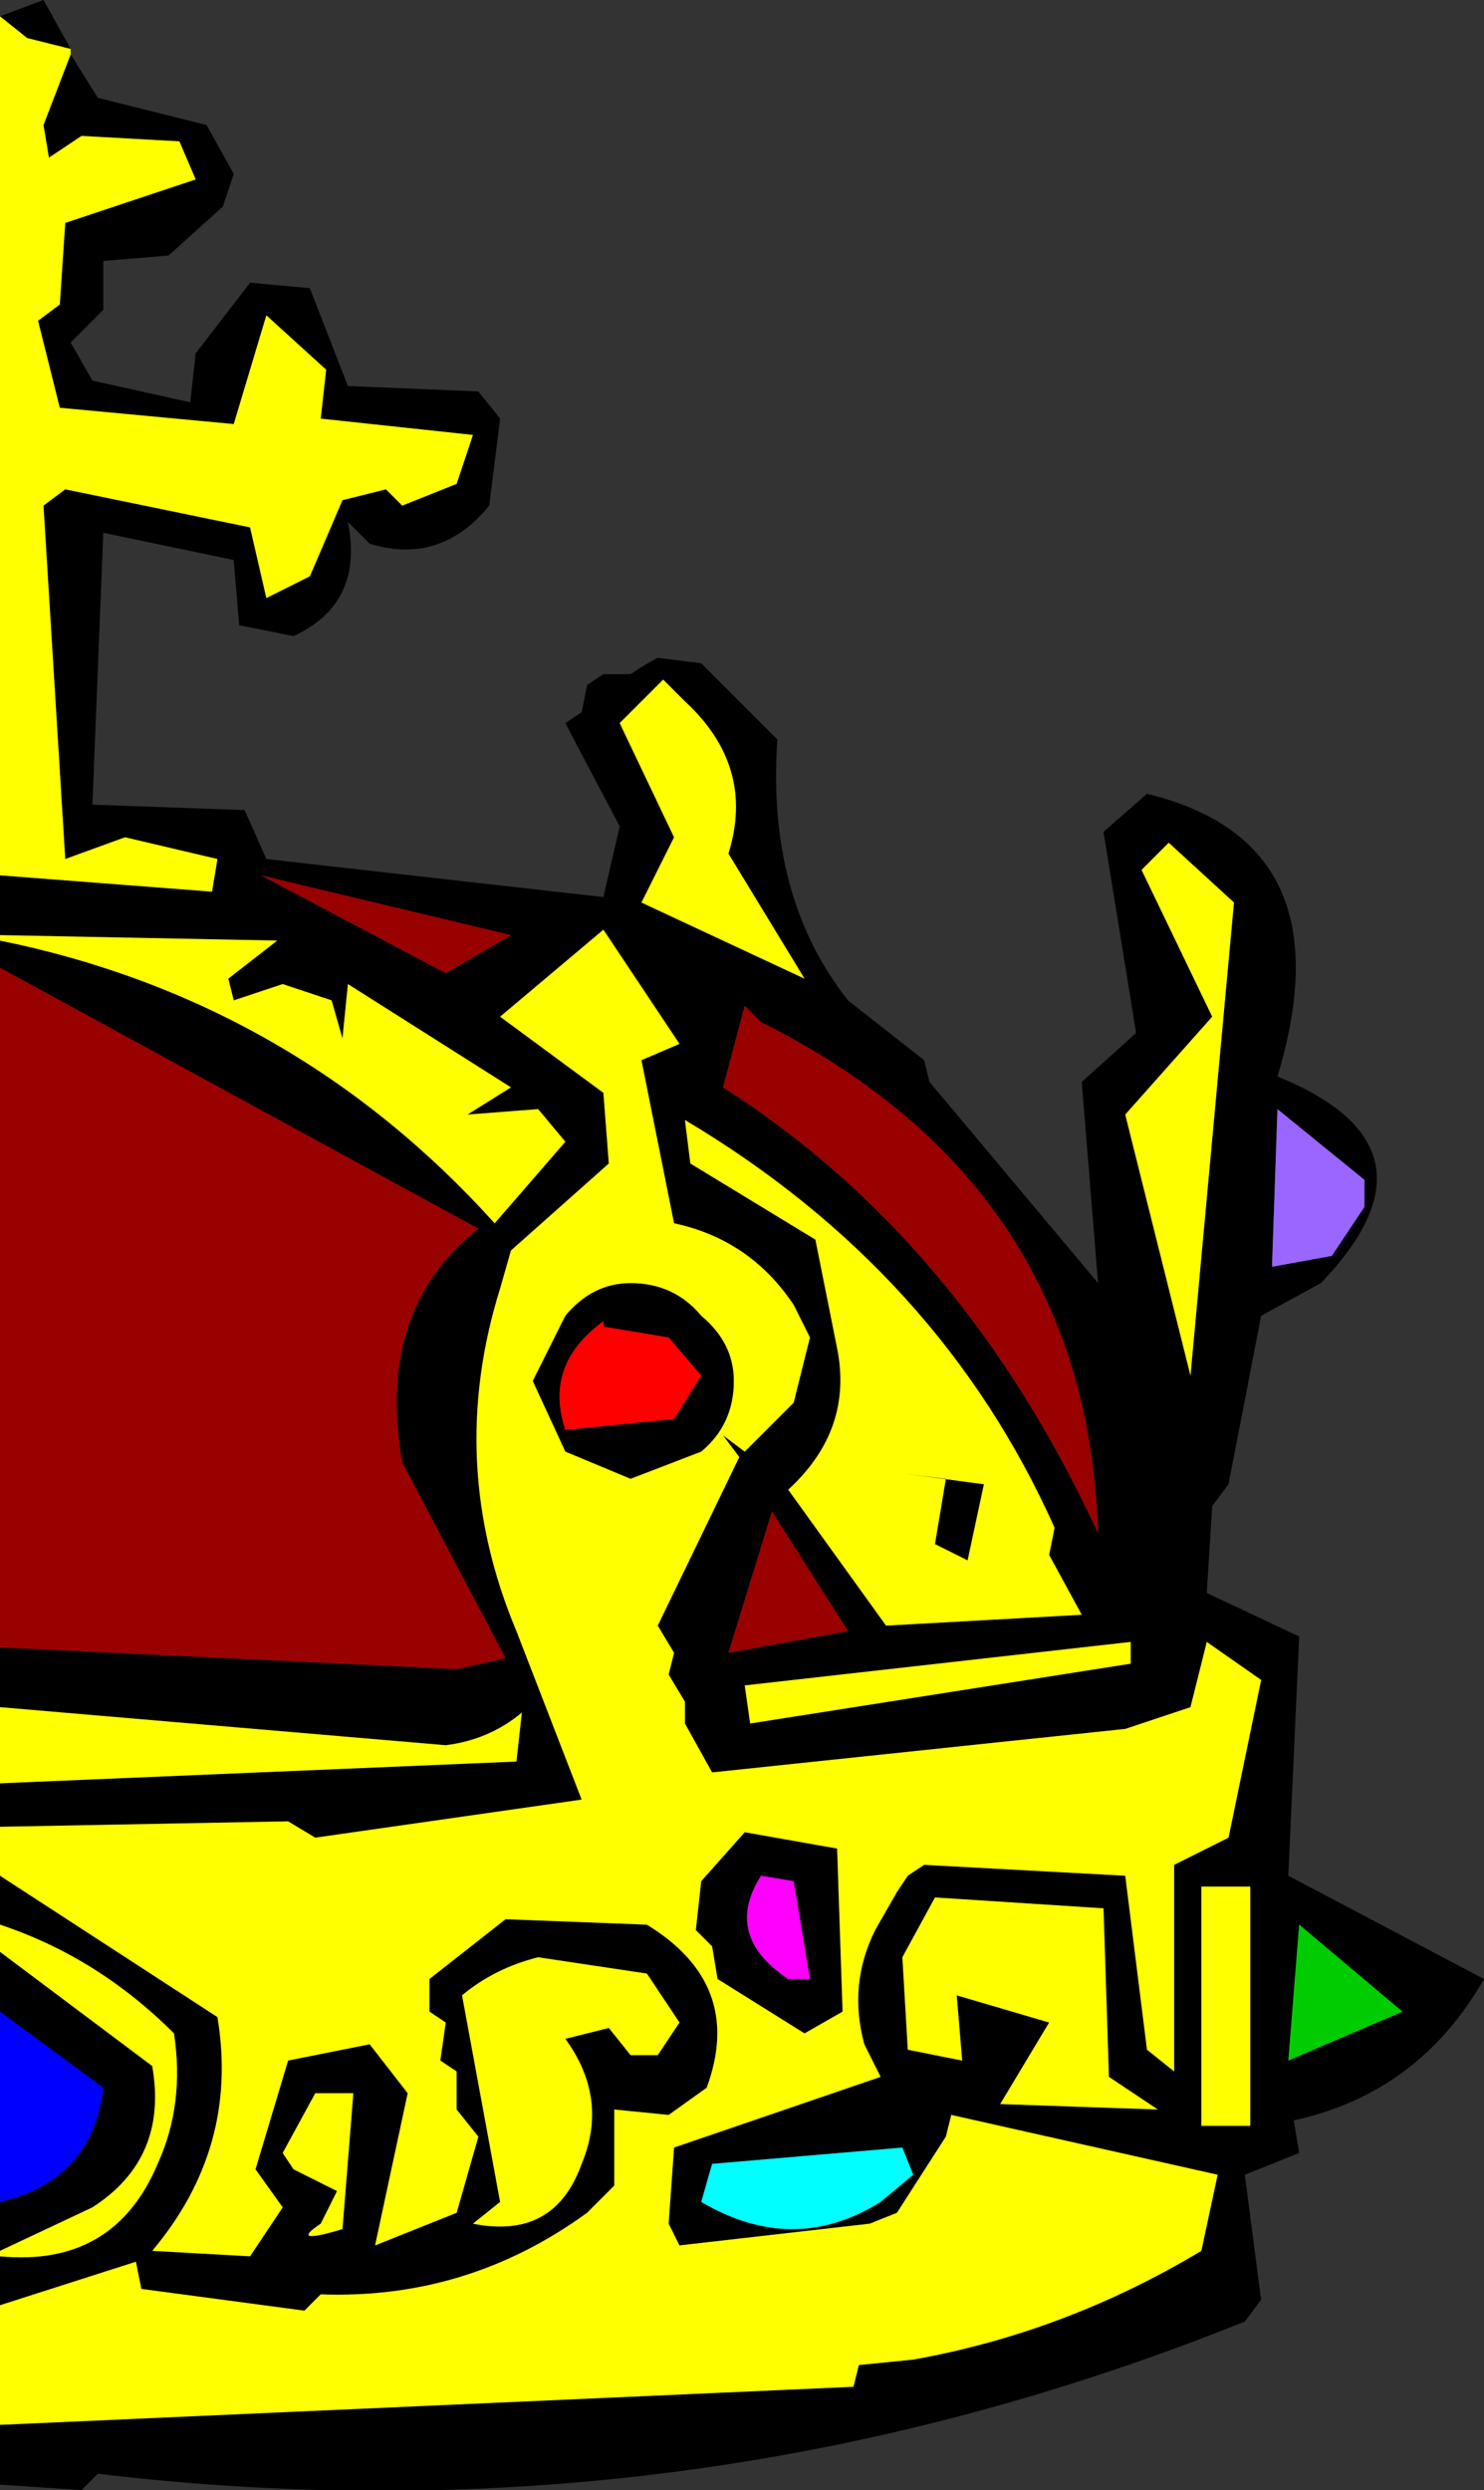 <?xml version="1.0" encoding="UTF-8" standalone="no"?>
<svg xmlns:xlink="http://www.w3.org/1999/xlink" height="22.9px" width="13.65px" xmlns="http://www.w3.org/2000/svg">
  <rect width="100%" height="100%" fill="#333333" stroke="none"/>
  <g transform="matrix(1.0, 0.0, 0.0, 1.0, 6.85, 11.45)">
    <path d="M-6.85 -11.3 L-6.45 -11.45 -6.2 -11.0 -6.6 -11.1 -6.85 -11.3 M-6.2 -10.95 L-5.95 -10.55 -4.95 -10.3 -4.7 -9.85 -4.8 -9.55 -5.3 -9.1 -5.9 -9.05 -5.9 -8.6 -6.2 -8.3 -6.0 -7.95 -5.1 -7.75 -5.05 -8.2 -4.55 -8.85 -4.0 -8.8 -3.65 -7.9 -2.45 -7.85 -2.25 -7.6 -2.35 -6.8 Q-2.8 -6.25 -3.45 -6.45 L-3.65 -6.65 Q-3.5 -5.9 -4.15 -5.6 L-4.65 -5.7 -4.7 -6.3 -5.9 -6.55 -6.0 -4.05 -4.6 -4.0 -4.4 -3.55 -1.3 -3.2 -1.15 -3.85 -1.65 -4.8 -1.5 -4.9 -1.45 -5.15 -1.3 -5.25 -1.05 -5.25 Q-0.9 -5.35 -0.8 -5.4 L-0.4 -5.35 0.3 -4.65 Q0.2 -3.2 0.95 -2.25 L1.65 -1.7 1.7 -1.5 3.25 0.35 3.1 -1.5 3.6 -1.95 3.3 -3.8 3.7 -4.15 Q5.55 -3.7 4.9 -1.55 6.5 -0.9 5.3 0.35 L4.75 0.65 4.45 2.2 4.3 2.4 4.25 3.2 5.1 3.6 5.0 5.8 6.8 6.75 Q6.2 7.8 5.05 8.05 L5.1 8.35 4.6 8.55 4.75 9.7 4.6 9.9 Q-0.5 11.95 -5.95 11.3 L-6.1 11.45 -6.85 11.4 -6.85 10.85 1.0 10.5 1.05 10.3 1.55 10.25 Q2.95 10.0 4.2 9.25 L4.35 8.55 1.9 8.0 1.85 8.2 1.4 8.9 1.15 9.0 -0.6 9.2 -0.7 9.0 -0.65 8.3 1.25 7.65 1.1 7.35 Q0.95 6.8 1.2 6.3 L1.4 5.95 1.5 5.8 1.65 5.7 3.5 5.8 3.7 7.4 3.95 7.6 3.95 5.7 4.45 5.45 4.75 4.0 4.25 3.65 4.1 4.25 3.5 4.45 -0.3 4.85 -0.55 4.4 -0.55 4.2 -0.7 3.95 -0.65 3.75 -0.8 3.5 -0.05 1.95 -0.2 1.75 0.0 1.9 0.45 1.45 0.6 0.85 0.45 0.55 Q0.05 -0.05 -0.65 -0.2 L-0.95 -1.7 -0.6 -1.85 -1.3 -2.9 -2.25 -2.1 -1.3 -1.4 -1.25 -0.75 -2.15 0.05 -2.25 0.4 Q-2.75 2.0 -2.1 3.55 L-1.5 5.1 -3.95 5.45 -4.2 5.3 -6.85 5.35 -6.85 4.95 -2.1 4.75 -2.05 4.3 Q-2.35 4.55 -2.75 4.6 L-6.85 4.25 -6.85 3.7 -2.65 3.9 -2.2 3.8 -3.15 2.0 Q-3.4 0.6 -2.45 -0.15 L-6.85 -2.55 -6.85 -2.8 Q-4.15 -2.25 -2.3 -0.2 L-1.65 -0.95 -1.9 -1.25 -2.55 -1.2 -2.15 -1.45 -3.65 -2.4 -3.7 -1.9 -3.8 -2.25 -4.25 -2.4 -4.7 -2.25 -4.75 -2.45 -4.3 -2.8 -6.85 -2.85 -6.85 -3.4 -4.9 -3.25 -4.85 -3.55 -5.7 -3.75 -6.25 -3.55 -6.45 -6.8 -6.25 -6.95 -4.55 -6.6 -4.4 -5.95 -4.0 -6.15 -3.7 -6.85 -3.3 -6.95 -3.15 -6.8 -2.65 -7.0 -2.5 -7.45 -3.9 -7.6 -3.85 -8.05 -4.4 -8.55 -4.7 -7.55 -6.3 -7.7 -6.5 -8.5 -6.3 -8.65 -6.25 -9.4 -5.05 -9.8 -5.2 -10.15 -6.1 -10.2 -6.4 -10.0 -6.45 -10.3 -6.2 -10.95 M-6.85 9.75 L-6.85 9.3 Q-5.8 9.4 -5.4 8.45 -5.15 7.9 -5.25 7.25 -5.95 6.55 -6.85 6.25 L-6.85 5.8 -4.85 7.1 Q-4.65 8.3 -5.45 9.25 L-4.55 9.3 -4.25 8.85 -4.5 8.5 -4.2 7.5 -3.45 7.35 -3.1 7.8 -3.4 9.2 -2.65 8.9 -2.45 8.2 -2.65 7.95 -2.65 7.6 -2.8 7.5 -2.75 7.15 -2.9 7.05 -2.9 6.75 -2.2 6.2 -0.9 6.25 Q0.0 6.8 -0.35 7.75 L-0.7 8.0 -1.2 7.95 -1.2 8.65 -1.45 8.9 Q-2.55 9.7 -3.9 9.65 L-4.05 9.8 -5.55 9.6 -5.6 9.35 -6.85 9.75 M-6.85 9.25 L-6.85 8.8 Q-6.0 8.6 -5.9 7.75 L-6.85 7.05 -6.85 6.5 -5.45 7.55 Q-5.3 8.4 -6.0 8.85 L-6.85 9.25 M-4.45 -3.4 L-2.75 -2.5 -2.15 -2.85 -4.45 -3.4 M-0.55 -5.0 L-0.75 -5.2 -1.15 -4.8 -0.65 -3.75 -0.95 -3.15 0.55 -2.45 -0.15 -3.6 Q0.1 -4.4 -0.55 -5.0 M0.0 -2.2 L-0.2 -1.45 Q2.0 -0.05 3.25 2.65 3.15 -0.55 0.15 -2.05 L0.0 -2.2 M-0.4 0.65 Q-0.1 0.9 -0.1 1.25 -0.1 1.65 -0.4 1.9 L-1.05 2.15 -1.65 1.9 -1.95 1.25 -1.65 0.65 Q-1.4 0.35 -1.05 0.35 -0.65 0.35 -0.4 0.65 M1.45 2.1 L2.2 2.2 2.05 2.9 1.75 2.75 1.85 2.15 1.45 2.1 M3.65 -3.45 L4.3 -2.1 3.5 -1.2 4.1 1.2 4.5 -3.15 3.9 -3.7 3.65 -3.45 M-0.55 -1.15 L-0.5 -0.75 0.65 -0.05 0.85 0.95 Q1.0 1.7 0.4 2.25 L1.3 3.5 3.1 3.4 2.8 2.85 2.85 2.6 Q1.8 0.25 -0.55 -1.15 M-1.3 0.75 L-1.3 0.7 Q-1.85 1.1 -1.65 1.7 L-0.65 1.6 -0.4 1.2 -0.7 0.85 -1.3 0.75 M0.0 5.4 L0.85 5.55 0.9 7.05 0.55 7.25 -0.25 6.75 -0.3 6.45 -0.45 6.3 -0.4 5.85 0.0 5.4 M-0.15 3.75 L0.95 3.55 0.25 2.45 -0.15 3.75 M-1.05 7.45 L-0.8 7.45 -0.6 7.15 -0.9 6.7 -1.9 6.55 Q-2.3 6.65 -2.6 6.9 L-2.25 8.8 -2.5 9.0 Q-1.75 9.15 -1.5 8.45 -1.25 7.85 -1.65 7.3 L-1.25 7.2 -1.05 7.45 M0.0 4.05 L0.05 4.4 3.55 3.85 3.55 3.65 0.0 4.05 M0.4 6.75 L0.6 6.75 0.45 5.85 0.15 5.8 Q-0.2 6.35 0.4 6.75 M1.75 6.0 L1.45 6.55 1.5 7.4 2.0 7.5 1.95 6.9 2.8 7.15 2.35 7.9 3.8 7.95 3.35 7.65 3.3 6.1 1.75 6.0 M-3.75 8.7 L-3.9 9.0 Q-4.2 9.2 -3.7 9.05 L-3.6 7.8 -3.95 7.8 -4.25 8.35 -4.15 8.5 -3.75 8.7 M1.25 8.8 L1.55 8.55 1.45 8.3 -0.3 8.45 -0.4 8.8 Q0.45 9.3 1.25 8.8 M4.2 5.9 L4.2 8.1 4.65 8.1 4.65 5.9 4.2 5.9 M5.7 -0.35 L5.7 -0.6 4.9 -1.25 4.85 0.2 5.4 0.1 5.7 -0.35 M5.0 7.5 L6.05 7.05 5.1 6.25 5.0 7.5" fill="#000000" fill-rule="evenodd" stroke="none"/>
    <path d="M-6.85 -11.3 L-6.6 -11.1 -6.2 -11.0 -6.2 -10.95 -6.45 -10.3 -6.4 -10.0 -6.1 -10.2 -5.2 -10.15 -5.05 -9.8 -6.25 -9.4 -6.3 -8.65 -6.5 -8.5 -6.3 -7.7 -4.7 -7.55 -4.4 -8.55 -3.85 -8.05 -3.9 -7.6 -2.5 -7.45 -2.65 -7.0 -3.15 -6.8 -3.3 -6.95 -3.7 -6.85 -4.0 -6.15 -4.4 -5.95 -4.55 -6.6 -6.25 -6.95 -6.45 -6.8 -6.25 -3.55 -5.7 -3.75 -4.85 -3.55 -4.9 -3.25 -6.85 -3.4 -6.85 -11.3 M-6.85 10.85 L-6.85 9.75 -5.6 9.35 -5.55 9.6 -4.05 9.8 -3.9 9.65 Q-2.55 9.7 -1.45 8.9 L-1.2 8.65 -1.2 7.95 -0.7 8.0 -0.35 7.75 Q0.0 6.8 -0.9 6.25 L-2.2 6.2 -2.9 6.75 -2.9 7.05 -2.75 7.15 -2.8 7.5 -2.65 7.6 -2.65 7.95 -2.45 8.2 -2.65 8.9 -3.4 9.2 -3.1 7.8 -3.45 7.35 -4.2 7.5 -4.5 8.5 -4.25 8.85 -4.55 9.3 -5.45 9.25 Q-4.65 8.3 -4.85 7.1 L-6.85 5.8 -6.85 5.35 -4.2 5.3 -3.95 5.45 -1.5 5.1 -2.1 3.55 Q-2.75 2.0 -2.25 0.4 L-2.15 0.05 -1.25 -0.75 -1.3 -1.4 -2.25 -2.1 -1.3 -2.9 -0.6 -1.85 -0.95 -1.7 -0.65 -0.2 Q0.05 -0.05 0.45 0.55 L0.6 0.85 0.45 1.45 0.0 1.9 -0.2 1.75 -0.05 1.95 -0.8 3.5 -0.65 3.75 -0.7 3.95 -0.55 4.2 -0.55 4.4 -0.3 4.85 3.5 4.45 4.1 4.25 4.25 3.65 4.75 4.0 4.45 5.45 3.95 5.7 3.95 7.6 3.7 7.4 3.5 5.8 1.65 5.7 1.5 5.8 1.4 5.95 1.2 6.3 Q0.95 6.8 1.1 7.35 L1.25 7.65 -0.65 8.3 -0.7 9.0 -0.6 9.2 1.15 9.0 1.4 8.9 1.85 8.2 1.9 8.0 4.35 8.55 4.2 9.25 Q2.95 10.0 1.55 10.25 L1.05 10.3 1.0 10.5 -6.85 10.85 M-6.85 9.3 L-6.85 9.25 -6.0 8.85 Q-5.3 8.4 -5.45 7.55 L-6.85 6.5 -6.85 6.25 Q-5.95 6.55 -5.25 7.25 -5.15 7.9 -5.4 8.45 -5.8 9.4 -6.85 9.3 M-6.85 4.95 L-6.85 4.25 -2.75 4.6 Q-2.35 4.55 -2.05 4.3 L-2.1 4.75 -6.85 4.95 M-6.85 -2.8 L-6.85 -2.85 -4.3 -2.8 -4.75 -2.45 -4.7 -2.25 -4.25 -2.4 -3.8 -2.25 -3.7 -1.9 -3.65 -2.4 -2.15 -1.45 -2.55 -1.2 -1.9 -1.25 -1.65 -0.95 -2.3 -0.2 Q-4.15 -2.25 -6.85 -2.8 M-0.55 -5.0 Q0.1 -4.4 -0.15 -3.6 L0.55 -2.45 -0.95 -3.15 -0.65 -3.75 -1.15 -4.8 -0.75 -5.2 -0.55 -5.0 M-0.55 -1.15 Q1.8 0.25 2.85 2.6 L2.8 2.85 3.1 3.4 1.3 3.5 0.4 2.25 Q1.0 1.7 0.85 0.95 L0.65 -0.05 -0.5 -0.75 -0.55 -1.15 M3.65 -3.45 L3.9 -3.7 4.5 -3.15 4.1 1.2 3.5 -1.2 4.3 -2.1 3.65 -3.45 M1.45 2.1 L1.85 2.15 1.75 2.75 2.05 2.9 2.2 2.2 1.45 2.1 M-0.4 0.65 Q-0.65 0.35 -1.05 0.35 -1.4 0.35 -1.65 0.65 L-1.95 1.25 -1.65 1.9 -1.05 2.15 -0.4 1.9 Q-0.1 1.65 -0.1 1.25 -0.1 0.9 -0.4 0.65 M0.0 5.4 L-0.4 5.85 -0.45 6.3 -0.3 6.45 -0.25 6.75 0.55 7.25 0.9 7.05 0.85 5.55 0.0 5.4 M0.0 4.05 L3.55 3.65 3.55 3.85 0.05 4.4 0.0 4.05 M-1.05 7.45 L-1.25 7.2 -1.65 7.3 Q-1.25 7.85 -1.5 8.45 -1.75 9.15 -2.5 9.0 L-2.25 8.8 -2.6 6.9 Q-2.3 6.65 -1.9 6.55 L-0.9 6.7 -0.6 7.15 -0.8 7.45 -1.05 7.45 M1.75 6.0 L3.3 6.1 3.35 7.65 3.8 7.95 2.35 7.9 2.8 7.15 1.95 6.9 2.0 7.5 1.5 7.4 1.45 6.55 1.75 6.0 M-3.75 8.7 L-4.15 8.5 -4.25 8.35 -3.95 7.8 -3.6 7.8 -3.7 9.05 Q-4.2 9.2 -3.9 9.0 L-3.75 8.7 M4.2 5.9 L4.65 5.9 4.65 8.1 4.2 8.1 4.2 5.9" fill="#ffff00" fill-rule="evenodd" stroke="none"/>
    <path d="M-6.85 3.7 L-6.85 -2.55 -2.45 -0.15 Q-3.4 0.6 -3.15 2.0 L-2.2 3.8 -2.65 3.9 -6.85 3.7 M-4.45 -3.4 L-2.15 -2.85 -2.75 -2.5 -4.45 -3.4 M0.0 -2.2 L0.15 -2.05 Q3.15 -0.55 3.25 2.65 2.0 -0.05 -0.2 -1.45 L0.0 -2.2 M-0.15 3.75 L0.25 2.45 0.95 3.55 -0.15 3.75" fill="#990000" fill-rule="evenodd" stroke="none"/>
    <path d="M-1.3 0.75 L-0.7 0.85 -0.4 1.2 -0.65 1.6 -1.65 1.7 Q-1.85 1.1 -1.3 0.7 L-1.3 0.75" fill="#ff0000" fill-rule="evenodd" stroke="none"/>
    <path d="M0.4 6.75 Q-0.2 6.35 0.15 5.8 L0.45 5.85 0.6 6.75 0.4 6.75" fill="#ff00ff" fill-rule="evenodd" stroke="none"/>
    <path d="M-6.85 8.8 L-6.85 7.05 -5.9 7.75 Q-6.0 8.6 -6.85 8.8" fill="#0000ff" fill-rule="evenodd" stroke="none"/>
    <path d="M1.25 8.8 Q0.45 9.3 -0.4 8.8 L-0.3 8.45 1.45 8.3 1.55 8.55 1.25 8.8" fill="#00ffff" fill-rule="evenodd" stroke="none"/>
    <path d="M5.7 -0.35 L5.4 0.1 4.85 0.2 4.9 -1.25 5.7 -0.6 5.7 -0.35" fill="#9966ff" fill-rule="evenodd" stroke="none"/>
    <path d="M5.0 7.5 L5.1 6.25 6.05 7.05 5.0 7.5" fill="#00cc00" fill-rule="evenodd" stroke="none"/>
  </g>
</svg>
